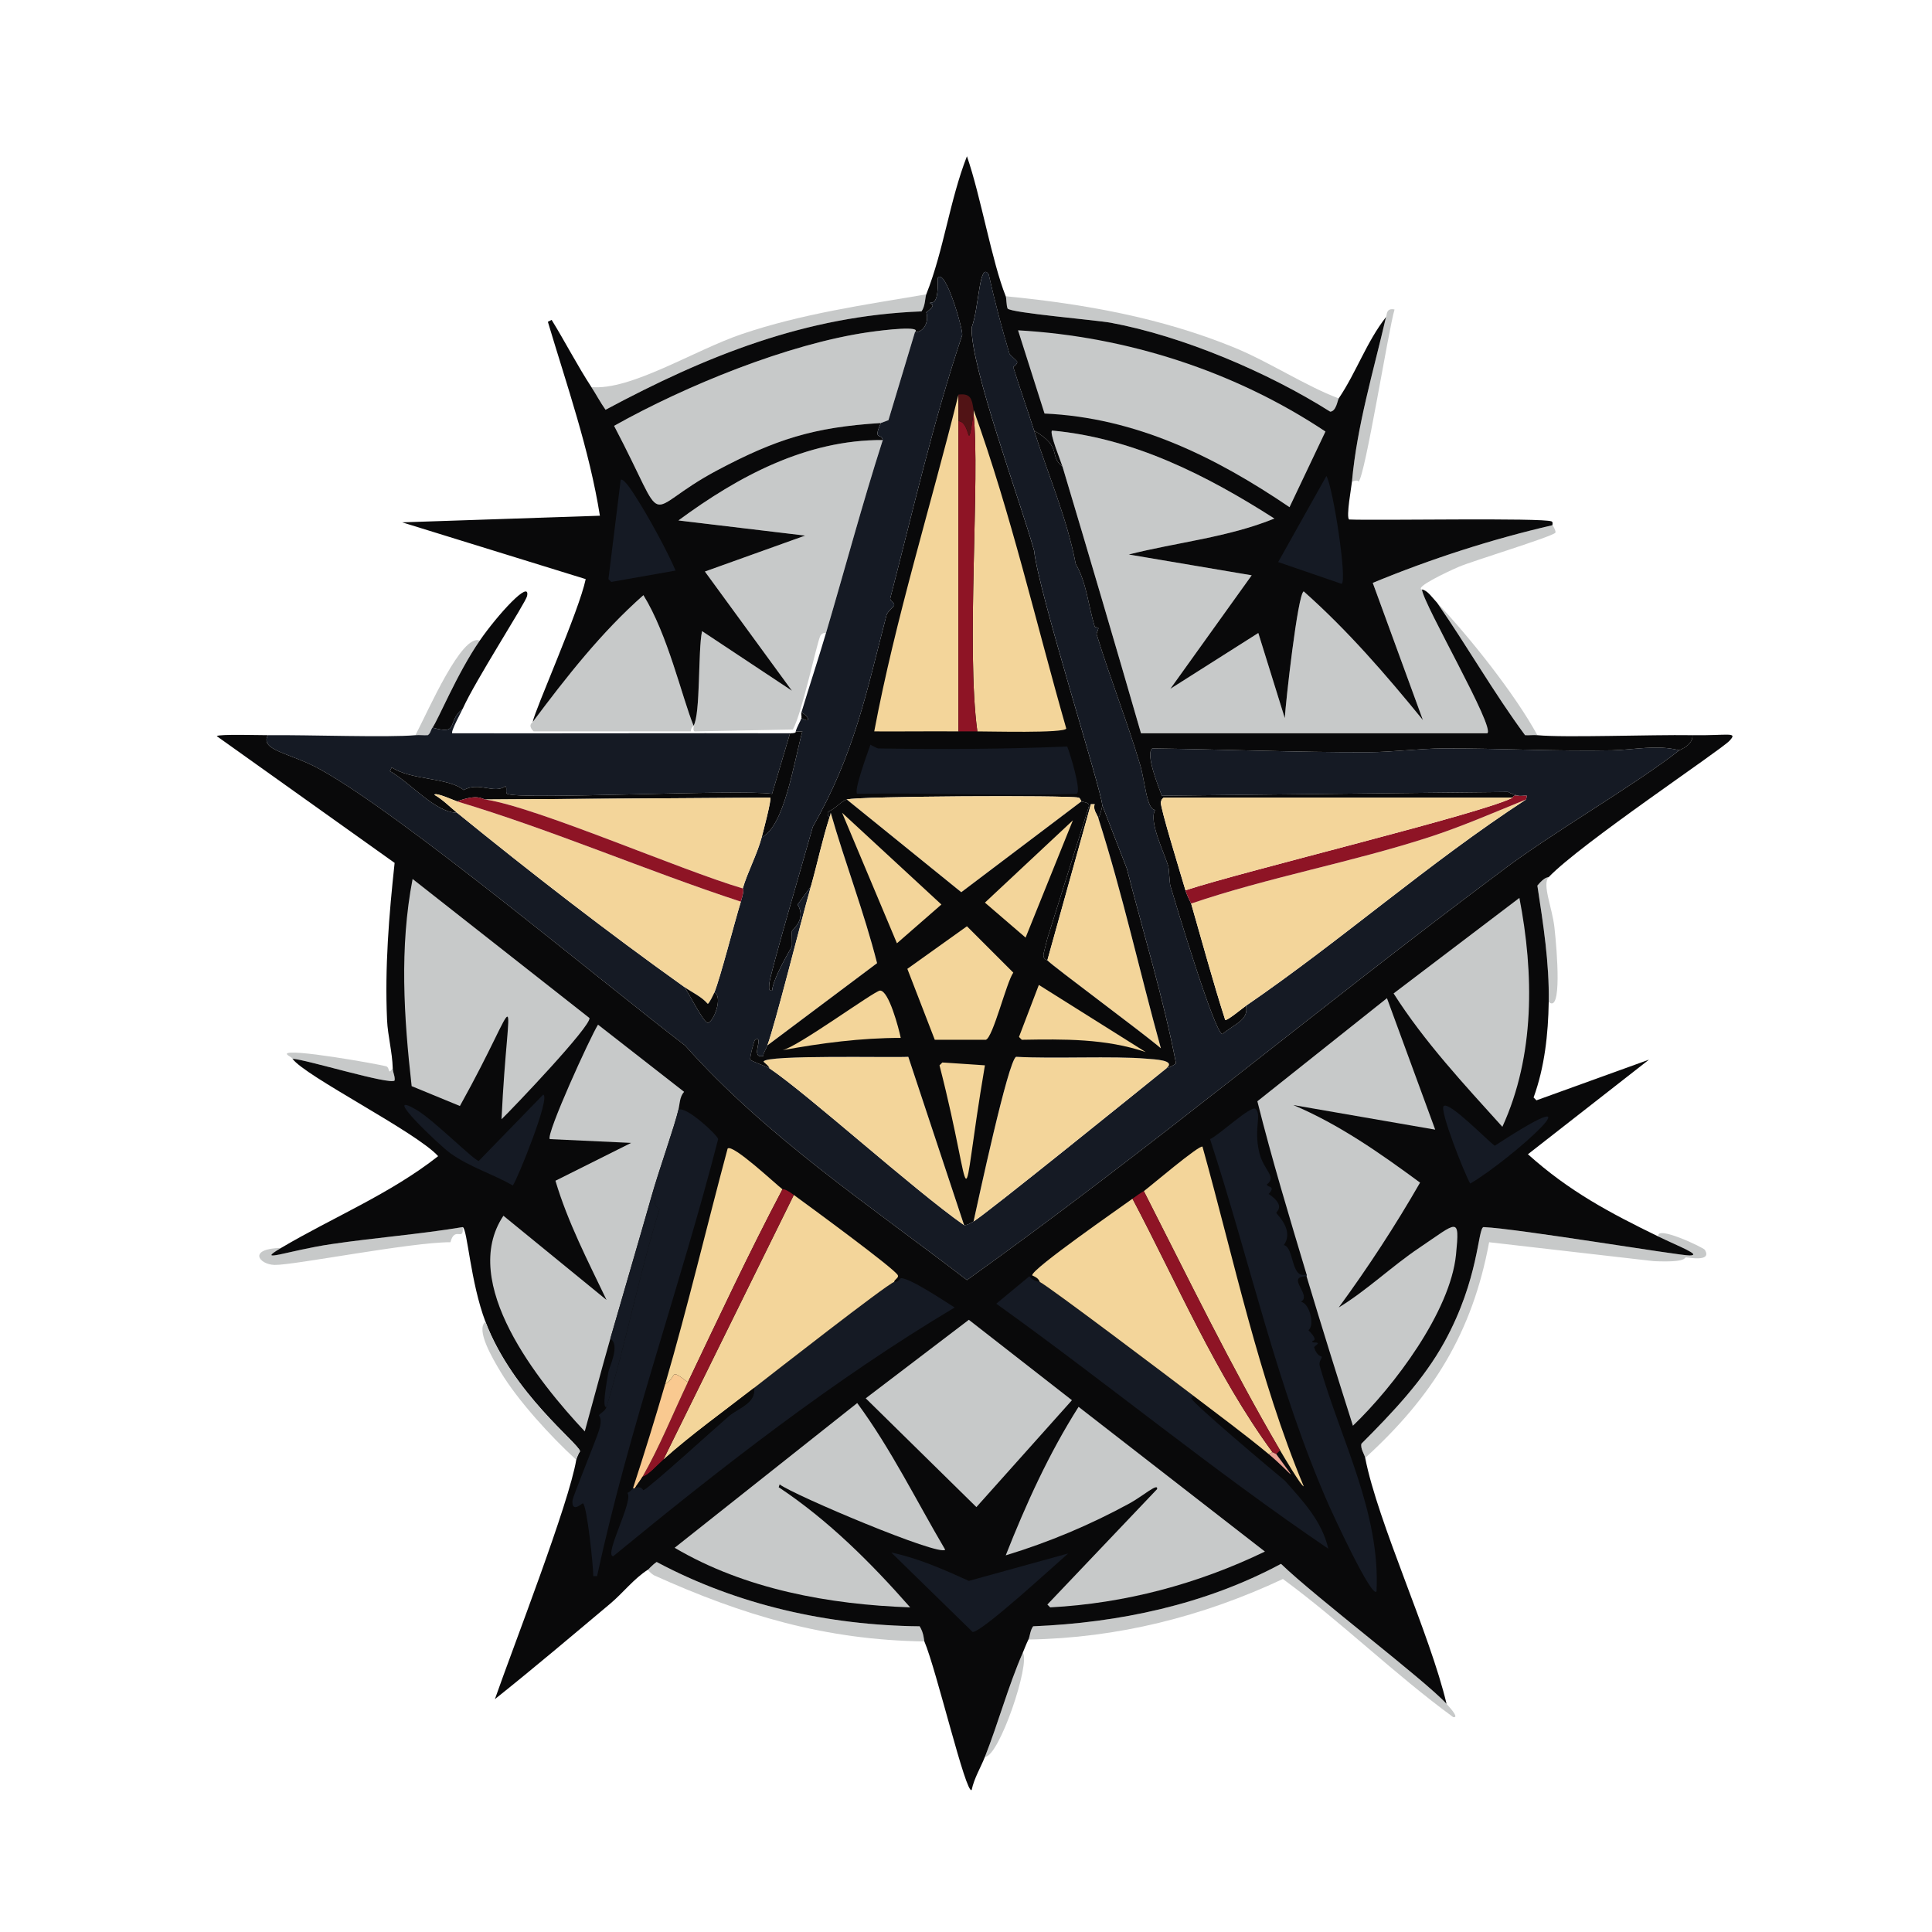 <?xml version="1.0" encoding="iso-8859-1"?>
<!-- Generator: Adobe Illustrator 28.1.0, SVG Export Plug-In . SVG Version: 6.00 Build 0)  -->
<svg version="1.1" id="Layer_1" xmlns="http://www.w3.org/2000/svg" xmlns:xlink="http://www.w3.org/1999/xlink" x="0px" y="0px"
	 viewBox="0 0 360 360" style="enable-background:new 0 0 360 360;" xml:space="preserve">
<g>
	<g id="Background_00000107549467431500984280000016434522916122679216_" style="display:none;">
		<path style="display:inline;fill:#B4B4B4;" d="M359.795-0.5c0,179.531,0,179.531,0,359.061
			c-119.711-2.02-239.494-0.467-359.237-0.705C0.381,178.678,0.381,178.678,0.205-0.5C180-0.5,180-0.5,359.795-0.5z"/>
		<path style="display:inline;fill:#C7C9C9;" d="M0.205-0.5c0.176,179.178,0.176,179.178,0.353,358.356
			c119.743,0.238,239.526-1.315,359.237,0.705c0-179.531,0-179.531,0-359.061c0.353,0,0.353,0,0.705,0c0,180.5,0,180.5,0,361
			c-180.5,0-180.5,0-361,0c0-180.5,0-180.5,0-361C-0.147-0.5-0.147-0.5,0.205-0.5z"/>
		<path style="display:inline;fill:#B4B4B4;" d="M121.831,293.518c-1.863,2.017-6.592,7.285-8.108,5.288
			c2.357-1.978,4.391-4.66,7.051-6.346C120.778,292.77,121.737,293.475,121.831,293.518z"/>
	</g>
	<g>
		<path style="fill:#C7C9C9;" d="M309.029,230.413c-0.606-2.237,8.38,2.049,8.637,2.468c1.464,2.384-3.289,1.381-3.525,1.41
			c-0.312,0.039,0.229,0.987-5.993,0.705c-15.335-1.763-15.335-1.763-30.671-3.525c-3.125,16.853-10.527,28.742-23.091,40.189
			c-0.131-0.67-0.927-1.73-0.705-2.644c5.734-5.751,11.575-11.853,15.512-19.037c6.416-11.709,6.148-20.988,7.227-21.329
			c6.653,0.308,36.488,5.325,38.427,5.288C317.21,233.894,312.845,232.269,309.029,230.413z"/>
		<path style="fill:#C7C9C9;" d="M89.397,119.363c-4.257,6.172-7.832,14.946-8.813,16.217c-0.335,0.433-0.353,1.088-0.881,1.41
			c-0.756,0.048-1.539-0.07-2.292,0C79.892,132.24,86.058,117.96,89.397,119.363z"/>
		<path style="fill:#C7C9C9;" d="M288.582,163.431c-1.286,1.287,0.646,5.67,1.058,9.342c0.532,4.75,1.41,16.114-1.058,13.925
			c0.118-7.297-1.025-14.522-2.115-21.681C287.924,163.24,288.491,163.526,288.582,163.431z"/>
		<g>
			<path style="fill:#C7C9C9;" d="M269.545,317.49c1.193,1.31,2.255,2.646,1.234,2.468c-10.996-8.043-20.732-17.654-31.729-25.735
				c-14.967,7.017-30.822,11.006-47.417,11.281c0.256-0.504,0.329-1.761,0.881-2.468c15.973-0.652,32.006-4.026,46.183-11.634
				C245.243,297.713,265.511,313.059,269.545,317.49z"/>
			<path style="fill:#C7C9C9;" d="M172.244,305.856c-18.434-0.261-33.835-4.847-50.413-12.339c-0.094-0.043-1.053-0.747-1.058-1.058
				c0.09-0.057,0.786-0.872,1.586-1.41c15.054,8.035,32.011,11.81,49.003,11.986C172.151,304.26,172.171,305.686,172.244,305.856z"
				/>
			<path style="fill:#C7C9C9;" d="M86.225,228.65c0.199,2.854-1.472-0.312-2.292,2.82c-7.359-0.022-29.384,4.33-32.786,4.23
				c-2.92-0.085-5.025-3.022,1.234-3.173c-5.063,2.993,1.318,0.48,9.342-0.705C69.856,230.622,78.106,229.996,86.225,228.65z"/>
			<path style="fill:#C7C9C9;" d="M183.525,327.361c2.521-6.371,4.307-13.091,7.051-19.39
				C192.072,309.833,186.173,327.41,183.525,327.361z"/>
		</g>
		<g>
			<path style="fill:#C7C9C9;" d="M289.287,97.858c0.168,0.178,0.696,1.206,0.529,1.41c-0.604,0.737-15.544,5.294-17.979,6.346
				c-2.561,1.106-8.291,3.876-6.875,4.23c0.252,2.753,13.782,25.893,12.163,26.793c-32.257,0-32.257,0-64.515,0
				c-4.798-16.596-9.674-33.158-14.63-49.708c-0.247-0.826-2.509-6.37-1.939-6.698c15.114,1.372,28.811,8.328,41.423,16.393
				c-8.717,3.532-18.105,4.409-27.146,6.698c11.458,1.939,11.458,1.939,22.915,3.878c-7.58,10.576-7.58,10.576-15.159,21.152
				c8.197-5.2,8.197-5.2,16.393-10.4c2.468,7.932,2.468,7.932,4.936,15.864c0.137-2.69,2.409-23.19,3.525-23.62
				c8.158,7.229,15.333,15.534,22.21,23.973c-4.671-12.78-4.671-12.78-9.342-25.559C266.637,104.128,277.856,100.51,289.287,97.858z
				"/>
			<path style="fill:#C7C9C9;" d="M164.488,81.994c-3.819,11.9-7.038,23.977-10.576,35.959c-0.421-0.095-0.888,0.173-1.058,0.529
				c-0.686,1.441-3.409,14.43-5.112,17.451c-9.166,0.176-9.166,0.176-18.332,0.353c-0.368-0.243-0.069-0.79-0.176-1.058
				c1.323-2.149,0.805-14.066,1.586-17.627c8.373,5.552,8.373,5.552,16.746,11.105c-8.108-11.105-8.108-11.105-16.217-22.21
				c9.342-3.349,9.342-3.349,18.685-6.698c-11.81-1.41-11.81-1.41-23.62-2.82C137.563,88.752,150.266,81.919,164.488,81.994z"/>
			<path style="fill:#C7C9C9;" d="M129.234,135.228c-0.066,0.107-0.442,0.276-0.529,1.058c-14.63,0-14.63,0-29.261,0
				c-1.224-1.19-0.191-1.675-0.176-1.763c6.264-8.36,12.749-16.674,20.624-23.62C124.445,118.261,127.036,129.774,129.234,135.228z"
				/>
			<path style="fill:#C7C9C9;" d="M172.597,54.849c-0.223,0.561-0.169,2.179-0.881,3.173c-21.567,0.822-40.099,8.271-58.874,18.332
				c-0.968-1.356-1.735-2.836-2.644-4.23c7.337,0.687,19.189-6.873,28.027-9.871C149.328,58.486,161.07,56.801,172.597,54.849z"/>
			<path style="fill:#C7C9C9;" d="M249.45,74.238c-0.22,0.325-0.456,2.412-1.586,2.468c-11.569-7.316-27.488-14.092-40.895-16.569
				c-2.783-0.514-18.611-1.833-19.213-2.644c-0.252-0.559-0.204-1.921-0.353-2.292c14.53,1.417,28.908,3.979,42.481,9.519
				C236.488,67.415,243.257,71.92,249.45,74.238z"/>
			<path style="fill:#09090A;" d="M86.225,132.055c-3.109,2.501-0.519,4.943-5.641,3.525c0.982-1.27,4.557-10.045,8.813-16.217
				c3.284-4.762,9.503-11.591,8.813-8.285C97.964,112.261,88.506,126.925,86.225,132.055z"/>
			<path style="fill:#C7C9C9;" d="M251.918,89.75c0.956-10.501,3.972-20.442,6.346-30.671c0.19-0.242-0.073-1.773,1.586-1.41
				c-1.141,3.813-5.469,30.988-6.698,32.081C253.106,89.791,253.156,89.288,251.918,89.75z"/>
			<path style="fill:#C7C9C9;" d="M286.467,136.99c-0.752-0.071-1.536,0.049-2.292,0c-5.836-7.892-10.765-16.571-16.393-24.678
				C273.824,118.7,282.285,129.319,286.467,136.99z"/>
			<path style="fill:#C7C9C9;" d="M73.181,199.037c0.024,0.909,0.447,1.414,0.353,2.292c-0.758,0.911-16.525-3.924-19.037-4.054
				c-0.321-0.453-0.744-0.425-1.058-0.881c0.072-1.148,17.002,1.878,18.508,2.292C72.709,198.894,72.202,200.487,73.181,199.037z"/>
			<path style="fill:#C7C9C9;" d="M170.481,61.899c-2.468,8.197-2.468,8.197-4.936,16.393c-0.705,0.264-0.705,0.264-1.41,0.529
				c-12.528,0.768-19.618,3.04-30.495,8.813c-14.605,7.753-8.61,11.877-19.213-8.285c13.286-7.465,32.447-15.289,47.417-17.451
				C164.863,61.464,171.838,60.649,170.481,61.899z"/>
			<g>
				<path style="fill:#09090A;" d="M187.403,55.201c0.148,0.37,0.101,1.733,0.353,2.292c0.602,0.811,16.43,2.13,19.213,2.644
					c13.406,2.477,29.325,9.253,40.895,16.569c1.13-0.055,1.367-2.143,1.586-2.468c3.266-4.828,5.186-10.534,8.813-15.159
					c-2.374,10.229-5.39,20.17-6.346,30.671c-0.087,0.951-1.132,6.624-0.529,7.051c5.261,0.218,35.974-0.357,37.722,0.353
					c0.327,0.133,0.114,0.639,0.176,0.705c-11.431,2.652-22.65,6.27-33.491,10.752c4.671,12.78,4.671,12.78,9.342,25.559
					c-6.877-8.439-14.052-16.744-22.21-23.973c-1.116,0.43-3.388,20.93-3.525,23.62c-2.468-7.932-2.468-7.932-4.936-15.864
					c-8.197,5.2-8.197,5.2-16.393,10.4c7.58-10.576,7.58-10.576,15.159-21.152c-11.458-1.939-11.458-1.939-22.915-3.878
					c9.041-2.289,18.429-3.166,27.146-6.698c-12.612-8.065-26.309-15.021-41.423-16.393c-0.57,0.328,1.692,5.872,1.939,6.698
					c-2.639-2.033,0.135-3.531-5.288-6.698c-1.251-3.939-2.656-7.859-3.878-11.81c-0.033-0.107,0.861-0.548,0.705-1.058
					c-0.041-0.133-1.377-1.3-1.41-1.41c-1.457-4.845-2.761-9.866-3.878-14.807c-1.761-2.628-1.788,6.195-3.173,9.871
					c-0.279,7.139,9.028,32.247,11.634,41.6c0.768,7.579,12.665,44.962,12.691,47.417c0.005,0.482-0.413,1.907-0.705,2.468
					c-0.277-0.867-1.04-1.556-0.705-2.644c-0.353,0-0.353,0-0.705,0c-4.054,14.542-4.054,14.542-8.108,29.084
					c-0.047-0.054-0.892-0.179-0.705-1.234c0.353-1.41,0.353-1.41,0.705-2.82c3.878-12.339,3.878-12.339,7.756-24.678
					c0.083-0.771-1.07-0.708-1.41-0.881c-0.039-0.02-0.231-0.641-0.529-0.705c-2.11-0.457-41.124-0.29-43.186,0.353
					c-1.122,0.35-2.069,1.711-3.525,2.292c-0.155,1.042,0.367,0.836,0.353,0.881c-1.382,4.262-2.301,8.731-3.525,13.044
					c-1.234,1.675-1.234,1.675-2.468,3.349c1.673,2.782-0.965,4.657-1.058,4.936c-0.045,0.134,0.046,2.687,0,2.82
					c-0.165,0.475-3.451,5.739-3.702,8.285c-0.697,0.124-0.553-0.515-0.529-1.234c0.055-1.64,6.774-24.428,8.108-29.261
					c7.801-13.714,9.944-24.87,13.749-39.484c0.158-0.607,1.382-1.653,1.41-1.763c0.152-0.586-0.857-0.824-0.705-1.41
					c4.25-16.398,8.007-32.947,13.396-49.003c0.145-1.144-3.243-12.837-4.583-10.576c0.258,5.488-1.318,4.326-1.41,4.583
					c-0.1,0.28,1.534,0.117-0.705,1.763c0.529,1.509-0.316,3.726-2.115,3.702c1.357-1.25-5.619-0.436-8.637,0
					c-14.97,2.161-34.13,9.985-47.417,17.451c10.603,20.162,4.608,16.037,19.213,8.285c10.877-5.773,17.967-8.045,30.495-8.813
					c-1.512,3.369,0.119,1.808,0.353,3.173c-14.223-0.075-26.925,6.758-38.074,14.983c11.81,1.41,11.81,1.41,23.62,2.82
					c-9.342,3.349-9.342,3.349-18.685,6.698c8.108,11.105,8.108,11.105,16.217,22.21c-8.373-5.552-8.373-5.552-16.746-11.105
					c-0.781,3.561-0.263,15.478-1.586,17.627c-2.199-5.453-4.789-16.967-9.342-24.325c-7.874,6.946-14.36,15.26-20.624,23.62
					c0.368-2.196,8.605-20.583,9.871-26.617c-17.098-5.288-17.098-5.288-34.196-10.576c18.42-0.617,18.42-0.617,36.84-1.234
					c-1.971-12.35-6.129-24.187-9.695-36.135c0.353-0.176,0.353-0.176,0.705-0.353c2.534,4.112,4.766,8.472,7.403,12.515
					c0.91,1.394,1.676,2.875,2.644,4.23c18.776-10.061,37.307-17.51,58.874-18.332c0.712-0.994,0.659-2.612,0.881-3.173
					c3.283-8.265,4.343-17.433,7.58-25.735C182.735,36.464,184.841,48.809,187.403,55.201z"/>
				<g>
					<path style="fill:#C7C9C9;" d="M189.695,61.547c20.259,1.134,40.46,7.647,57.288,18.861c-3.349,7.051-3.349,7.051-6.698,14.102
						c-13.838-9.39-28.627-16.689-45.654-17.451C192.163,69.303,192.163,69.303,189.695,61.547z"/>
					<path style="fill:#151A24;" d="M115.662,89.397c0.66-0.295,2.268,2.331,3.349,4.054c2.138,3.408,5.431,9.458,6.875,12.868
						c-5.993,1.058-5.993,1.058-11.986,2.115c-0.264-0.264-0.264-0.264-0.529-0.529C114.516,98.652,114.516,98.652,115.662,89.397z"
						/>
					<path style="fill:#151A24;" d="M247.159,88.692c1.252,2.142,3.94,19.735,2.82,20.095c-5.905-2.027-5.905-2.027-11.81-4.054
						C242.664,96.713,242.664,96.713,247.159,88.692z"/>
					<g>
						<path style="fill:#151A24;" d="M162.197,138.753c0.221,0.17,1.331,0.704,1.41,0.705c11.753,0.192,23.444,0.142,35.254-0.353
							c0.536,1.32,2.704,8.364,1.763,8.813c-13.611,0.472-27.259-0.257-40.895,0C159.013,147.413,161.748,140.047,162.197,138.753z"
							/>
						<g>
							<path style="fill:#F3D59A;" d="M182.115,136.285c-2.129-15.474,0.545-47.121-0.705-59.227c-0.024-0.23,0.036-0.48,0-0.705
								c7.001,19.421,11.592,39.581,17.274,59.403C198.357,136.665,184.058,136.268,182.115,136.285z"/>
							<path style="fill:#F3D59A;" d="M178.59,73.533c0,2.468,0,2.468,0,4.936c0,28.908,0,28.908,0,57.816
								c-5.229-0.044-10.459,0.033-15.688,0C166.855,115.264,173.416,94.423,178.59,73.533z"/>
							<path style="fill:#8E1425;" d="M182.115,136.285c-1.174,0.011-2.351,0.01-3.525,0c0-28.908,0-28.908,0-57.816
								c2.434,0.125,1.527,6.859,2.82-1.41C182.66,89.164,179.986,120.811,182.115,136.285z"/>
							<path style="fill:#511315;" d="M181.41,76.354c0.036,0.225-0.024,0.475,0,0.705c-1.293,8.269-0.387,1.535-2.82,1.41
								c0-2.468,0-2.468,0-4.936C180.922,73.224,181.098,74.387,181.41,76.354z"/>
						</g>
					</g>
				</g>
			</g>
			<g>
				<path style="fill:#151A24;" d="M192.691,80.231c2.618,8.243,6.156,16.423,7.756,24.854c2.039,3.496,2.356,7.813,3.525,11.634
					c0.091,0.296,0.615,0.057,0.705,0.353c0.016,0.053-0.369,1.004-0.353,1.058c2.484,8.155,5.677,16.178,8.108,24.325
					c0.954,3.197,1.224,8.441,2.82,8.461c-1.271,2.109,1.692,7.944,2.468,10.576c0.08,0.273,0.237,3.13,0.353,3.525
					c0.869,2.975,8.235,27.485,9.695,27.674c2.37-1.972,4.947-2.628,4.407-5.288c17.787-12.188,34.072-26.646,52.176-38.427
					c0.088-0.353,0.088-0.353,0.176-0.705c-0.498-0.071-1.175,0.106-1.586,0c-0.589-0.152-1.402-0.373-1.939-0.705
					c-32.257,0.353-32.257,0.353-64.515,0.705c-0.55-1.539-3.133-7.815-1.763-8.813c13.374,0.172,26.822,0.739,40.189,0.705
					c4.624-0.012,9.477-0.689,14.102-0.705c10.441-0.037,20.923,0.567,31.376,0.353c4.098-0.084,8.371-1.103,12.515,0
					c-8.556,6.712-24.155,15.586-33.667,22.915c-33.341,24.874-65.206,51.604-99.063,75.796
					c-18.032-13.873-37.291-26.611-52.528-43.715c-16.628-12.742-52.495-42.857-68.04-51.471c-5.523-3.061-11.227-3.478-9.695-6.346
					c7.588-0.073,22.466,0.466,27.498,0c0.752-0.07,1.535,0.048,2.292,0c0.528-0.322,0.547-0.977,0.881-1.41
					c5.122,1.418,2.532-1.024,5.641-3.525c-0.228,0.513-2.338,4.364-1.939,4.583c20.976,0.035,41.952-0.047,62.928,0
					c-1.675,5.641-1.675,5.641-3.349,11.281c-6.125-0.899-47.184,1.172-49.355,0c-0.405-0.219,0.055-1.136-0.353-1.41
					c-2.159,1.511-4.84-0.933-7.756,0.705c-2.838-2.37-9.89-1.804-13.396-4.23c-0.176,0.353-0.176,0.353-0.353,0.705
					c3.804,2.114,8.425,7.72,12.515,7.756c13.678,11.124,27.956,22.199,42.305,32.434c0.728,0.84,3.595,6.674,4.407,6.698
					c1.006,0.03,2.933-4.828,1.234-5.641c1.183-2.986,3.64-12.689,4.936-16.922c0.799-2.612,0.317-2.348,0.353-2.468
					c0.915-3.11,2.669-6.312,3.525-9.519c4.249-2.1,5.956-13.801,7.58-19.742c-0.41-0.017-0.825,0.026-1.234,0
					c0.187-0.783,0.875-1.871,1.058-2.468c2.06,1.127,1.251-0.472,0-1.058c1.482-4.945,3.12-9.853,4.583-14.807
					c3.538-11.982,6.758-24.059,10.576-35.959c-0.233-1.365-1.865,0.196-0.353-3.173c0.705-0.264,0.705-0.264,1.41-0.529
					c2.468-8.197,2.468-8.197,4.936-16.393c1.799,0.024,2.644-2.193,2.115-3.702c2.239-1.646,0.605-1.483,0.705-1.763
					c0.092-0.257,1.668,0.905,1.41-4.583c1.34-2.261,4.728,9.432,4.583,10.576c-5.389,16.056-9.147,32.605-13.396,49.003
					c-0.152,0.586,0.857,0.824,0.705,1.41c-0.028,0.109-1.252,1.156-1.41,1.763c-3.805,14.615-5.948,25.771-13.749,39.484
					c-1.334,4.833-8.053,27.621-8.108,29.261c-0.024,0.719-0.168,1.358,0.529,1.234c0.251-2.545,3.537-7.81,3.702-8.285
					c0.046-0.133-0.045-2.687,0-2.82c0.093-0.278,2.73-2.153,1.058-4.936c1.234-1.675,1.234-1.675,2.468-3.349
					c-2.132,7.506-6.531,25.3-8.108,29.613c-0.329,0.901-0.889,1.635-0.705,1.939c-2.719,0.72,0.27-3.918-1.586-2.997
					c-0.17,0.085-1.037,3.375-0.881,3.702c0.135,0.283,3.134,1.322,3.525,1.586c7.241,4.884,26.834,22.609,36.312,29.261
					c0.632,0.019,1.235-0.411,1.763-0.705c2.006-1.116,31.311-24.802,35.959-28.556c0.077-0.062,0.618-0.045,1.763-0.881
					c-2.352-12.208-6.075-24.218-9.166-36.312c-2.292-5.905-2.292-5.905-4.583-11.81c-0.026-2.454-11.924-39.837-12.691-47.417
					c-2.606-9.353-11.912-34.461-11.634-41.6c1.384-3.676,1.411-12.5,3.173-9.871c1.117,4.94,2.42,9.962,3.878,14.807
					c0.033,0.11,1.37,1.277,1.41,1.41c0.156,0.51-0.738,0.951-0.705,1.058C190.035,72.372,191.44,76.293,192.691,80.231z"/>
				<path style="fill:#09090A;" d="M197.979,86.93c4.956,16.55,9.832,33.112,14.63,49.708c32.257,0,32.257,0,64.515,0
					c1.62-0.9-11.911-24.04-12.163-26.793c1.029,0.143,1.948,1.546,2.82,2.468c5.629,8.106,10.557,16.785,16.393,24.678
					c0.756,0.049,1.54-0.071,2.292,0c5.214,0.495,20.832-0.119,28.908,0c0.11,1.871-2.31,2.696-2.468,2.82
					c-4.144-1.103-8.417-0.084-12.515,0c-10.453,0.214-20.935-0.39-31.376-0.353c-4.625,0.016-9.477,0.693-14.102,0.705
					c-13.368,0.034-26.816-0.533-40.189-0.705c-1.37,0.998,1.212,7.274,1.763,8.813c32.257-0.353,32.257-0.353,64.515-0.705
					c0.537,0.332,1.35,0.553,1.939,0.705c-1.196-0.163-1.008,0.326-1.058,0.353c-32.522,0-32.522,0-65.043,0
					c-0.397,0.282-0.432,0.447-0.529,0.881c-0.185,0.831,3.975,14.262,4.583,16.393c0.298,1.045,1.02,2.339,1.058,2.468
					c2.088,7.236,4.045,14.508,6.346,21.681c0.303,0.244,3.352-2.284,3.878-2.644c0.54,2.66-2.037,3.316-4.407,5.288
					c-1.46-0.189-8.826-24.699-9.695-27.674c-0.116-0.396-0.272-3.253-0.353-3.525c-0.776-2.632-3.739-8.467-2.468-10.576
					c-1.596-0.02-1.866-5.264-2.82-8.461c-2.431-8.147-5.624-16.17-8.108-24.325c-0.016-0.053,0.369-1.004,0.353-1.058
					c-0.09-0.296-0.615-0.057-0.705-0.353c-1.17-3.82-1.486-8.138-3.525-11.634c-1.6-8.431-5.138-16.611-7.756-24.854
					C198.115,83.399,195.341,84.897,197.979,86.93z"/>
				<path style="fill:#09090A;" d="M141.926,156.027c0.222-0.832,1.916-7.217,1.586-7.403c-26.529,0.176-26.529,0.176-53.057,0.353
					c-0.707-0.107-1.398-1.069-5.288,0.353c-0.458-0.138-4.035-1.768-4.23-1.234c1.601,0.901,2.837,2.216,4.23,3.349
					c-4.09-0.036-8.711-5.642-12.515-7.756c0.176-0.353,0.176-0.353,0.353-0.705c3.507,2.427,10.558,1.86,13.396,4.23
					c2.916-1.638,5.597,0.806,7.756-0.705c0.408,0.274-0.053,1.192,0.353,1.41c2.172,1.172,43.23-0.899,49.355,0
					c1.675-5.641,1.675-5.641,3.349-11.281c1.372,0.003,1.002-0.356,1.058-0.353c0.409,0.026,0.824-0.017,1.234,0
					C147.881,142.227,146.175,153.927,141.926,156.027z"/>
				<path style="fill:#09090A;" d="M149.329,133.817c0.087-0.285-0.086-0.77,0-1.058
					C150.58,133.345,151.389,134.944,149.329,133.817z"/>
				<g>
					<path style="fill:#F3D59A;" d="M85.167,149.329c17.921,5.377,35.117,12.857,52.881,18.685
						c-1.295,4.233-3.752,13.935-4.936,16.922c-0.133,0.337-0.979,2.089-1.234,2.115c-1.214-1.398-2.947-2.131-4.407-3.173
						c-14.349-10.234-28.627-21.31-42.305-32.434c-1.394-1.133-2.63-2.448-4.23-3.349C81.132,147.561,84.709,149.192,85.167,149.329
						z"/>
					<path style="fill:#F3D59A;" d="M141.926,156.027c-0.856,3.207-2.61,6.408-3.525,9.519
						c-11.767-3.48-38.319-15.117-47.945-16.569c26.529-0.176,26.529-0.176,53.057-0.353
						C143.842,148.811,142.148,155.196,141.926,156.027z"/>
					<path style="fill:#8E1425;" d="M90.455,148.977c9.626,1.453,36.178,13.089,47.945,16.569c-0.035,0.12,0.447-0.145-0.353,2.468
						c-17.764-5.828-34.96-13.308-52.881-18.685C89.057,147.908,89.748,148.87,90.455,148.977z"/>
				</g>
				<path style="fill:#09090A;" d="M133.112,184.936c1.699,0.812-0.228,5.671-1.234,5.641c-0.812-0.024-3.678-5.858-4.407-6.698
					c1.46,1.042,3.193,1.775,4.407,3.173C132.133,187.024,132.979,185.272,133.112,184.936z"/>
				<g>
					<path style="fill:#F3D59A;" d="M284.352,148.977c-18.104,11.781-34.389,26.239-52.176,38.427
						c-0.525,0.36-3.575,2.888-3.878,2.644c-2.301-7.174-4.258-14.446-6.346-21.681c14.481-4.914,29.72-7.64,44.244-12.339
						C272.403,154.019,278.32,151.423,284.352,148.977z"/>
					<path style="fill:#8E1425;" d="M282.941,148.271c0.412,0.106,1.088-0.071,1.586,0c-0.088,0.353-0.088,0.353-0.176,0.705
						c-6.032,2.447-11.948,5.042-18.156,7.051c-14.524,4.699-29.762,7.425-44.244,12.339c-0.037-0.129-0.76-1.423-1.058-2.468
						c10.651-3.533,55.476-14.345,60.989-17.274C281.933,148.598,281.746,148.108,282.941,148.271z"/>
					<path style="fill:#F3D59A;" d="M281.884,148.624c-5.513,2.93-50.338,13.741-60.989,17.274
						c-0.608-2.131-4.768-15.562-4.583-16.393c0.097-0.435,0.132-0.6,0.529-0.881C249.362,148.624,249.362,148.624,281.884,148.624z
						"/>
				</g>
				<g>
					<path style="fill:#09090A;" d="M49.913,136.99c-1.532,2.868,4.171,3.285,9.695,6.346c15.545,8.614,51.412,38.729,68.04,51.471
						c15.237,17.104,34.496,29.842,52.528,43.715c33.858-24.192,65.723-50.922,99.063-75.796
						c9.513-7.329,25.111-16.203,33.667-22.915c0.158-0.124,2.578-0.95,2.468-2.82c6.676,0.099,8.54-0.711,6.875,1.058
						c-1.67,1.773-27.736,19.172-33.667,25.383c-0.091,0.096-0.658-0.191-2.115,1.586c1.091,7.159,2.234,14.384,2.115,21.681
						c-0.097,5.996-0.762,12.137-2.82,17.803c0.264,0.264,0.264,0.264,0.529,0.529c10.488-3.79,10.488-3.79,20.976-7.58
						c-11.281,8.813-11.281,8.813-22.562,17.627c7.653,6.881,15.229,10.91,24.325,15.335c3.816,1.856,8.181,3.481,5.817,3.525
						c-1.939,0.037-31.774-4.98-38.427-5.288c-1.079,0.34-0.811,9.619-7.227,21.329c-3.937,7.184-9.778,13.286-15.512,19.037
						c-0.222,0.915,0.575,1.974,0.705,2.644c2.347,12.052,12.093,32.812,15.159,45.83c-4.034-4.431-24.302-19.777-30.847-26.088
						c-14.177,7.608-30.209,10.981-46.183,11.634c-0.552,0.707-0.625,1.964-0.881,2.468c-0.423,0.832-0.691,1.625-1.058,2.468
						c-2.744,6.299-4.53,13.018-7.051,19.39c-0.81,2.047-2.01,3.978-2.468,6.169c-1.047,1.024-6.575-22.449-8.813-27.674
						c-0.073-0.171-0.094-1.596-0.881-2.82c-16.992-0.177-33.949-3.951-49.003-11.986c-0.8,0.538-1.497,1.353-1.586,1.41
						c-2.66,1.685-4.693,4.368-7.051,6.346c-7.123,5.977-14.234,12.005-21.505,17.803c3.528-10.072,13.822-36.487,15.159-44.596
						c0.048-0.289,0.46-1.284,0.705-1.586c-0.226-1.488-12.533-10.755-17.627-24.149c-2.806-7.379-3.367-17.324-4.23-17.627
						c-8.119,1.346-16.369,1.971-24.501,3.173c-8.024,1.185-14.406,3.698-9.342,0.705c9.695-5.73,20.308-10.053,29.261-17.098
						c-4.079-4.51-24.848-14.919-27.146-18.156c2.512,0.13,18.279,4.965,19.037,4.054c0.094-0.878-0.329-1.382-0.353-2.292
						c-0.079-3.011-0.924-6.027-1.058-8.99c-0.439-9.767,0.36-19.557,1.41-29.261c-16.569-11.81-16.569-11.81-33.139-23.62
						C40.644,136.761,48.688,137.002,49.913,136.99z"/>
					<g>
						<path style="fill:#C7C9C9;" d="M107.377,272.013c-4.647-4.219-10.921-11.07-14.102-16.393
							c-1.435-2.402-4.689-7.844-2.82-9.342c5.093,13.394,17.401,22.661,17.627,24.149
							C107.837,270.729,107.425,271.724,107.377,272.013z"/>
						<g>
							<path style="fill:#C7C9C9;" d="M243.457,237.816c-0.032-0.108,0.032-0.245,0-0.353c-3.21-10.705-6.451-21.412-9.166-32.257
								c12.074-9.607,12.074-9.607,24.149-19.213c4.495,12.251,4.495,12.251,8.99,24.501c-13.22-2.292-13.22-2.292-26.44-4.583
								c8.547,3.61,16.185,8.979,23.62,14.454c-4.624,8.045-9.678,15.781-15.159,23.268c5.293-3.23,9.858-7.659,14.983-11.105
								c7.172-4.823,7.598-6.052,6.875,1.234c-1.054,10.621-11.547,24.566-19.213,31.905
								C249.154,256.405,246.251,247.124,243.457,237.816z"/>
							<path style="fill:#C7C9C9;" d="M126.414,206.793c-0.758,3.203-3.595,11.162-4.936,15.864
								c-2.549,8.941-5.185,17.859-7.756,26.793c-1.651,5.737-3.16,11.522-4.759,17.274c-8.647-9.212-23.508-27.695-15.159-40.189
								c9.607,7.844,9.607,7.844,19.213,15.688c-3.476-7.266-7.207-14.447-9.519-22.21c7.051-3.525,7.051-3.525,14.102-7.051
								c-7.58-0.353-7.58-0.353-15.159-0.705c-0.735-0.897,7.554-19.055,8.99-21.329c8.02,6.258,8.02,6.258,16.041,12.515
								C126.631,204.389,126.682,205.661,126.414,206.793z"/>
							<path style="fill:#C7C9C9;" d="M159.729,261.437c6.317,8.579,11,18.173,16.393,27.322
								c-0.941,1.37-28.256-10.184-30.847-12.163c-0.088,0.264-0.088,0.264-0.176,0.529c9.244,6.139,17.199,14.08,24.501,22.386
								c-15.067-0.529-30.782-3.369-43.891-11.105C142.719,274.921,142.719,274.921,159.729,261.437z"/>
							<path style="fill:#C7C9C9;" d="M76.882,163.783c16.481,12.956,16.481,12.956,32.962,25.912
								c0.283,1.541-14.205,16.75-16.393,18.861c1.238-26.164,4.231-23.987-7.756-2.468c-4.495-1.851-4.495-1.851-8.99-3.702
								C75.254,189.557,74.414,176.563,76.882,163.783z"/>
							<path style="fill:#C7C9C9;" d="M200.976,262.142c17.363,13.485,17.363,13.485,34.725,26.969
								c-12.561,6.065-26.099,9.66-40.013,10.4c-0.264-0.264-0.264-0.264-0.529-0.529c10.224-10.752,10.224-10.752,20.447-21.505
								c0.242-1.279-2.662,1.305-5.112,2.644c-7.338,4.01-15.085,7.269-23.091,9.695
								C191.18,280.254,195.447,270.842,200.976,262.142z"/>
							<path style="fill:#C7C9C9;" d="M180.529,245.925c9.607,7.491,9.607,7.491,19.213,14.983
								c-8.902,9.959-8.902,9.959-17.803,19.918c-10.312-10.135-10.312-10.135-20.624-20.271
								C170.922,253.24,170.922,253.24,180.529,245.925z"/>
							<path style="fill:#C7C9C9;" d="M283.118,167.309c2.727,14.088,2.905,29.375-3.173,42.657
								c-7.157-7.934-14.51-15.807-20.271-24.854C271.396,176.21,271.396,176.21,283.118,167.309z"/>
							<path style="fill:#151A24;" d="M166.075,289.287c4.949,1.028,9.829,3.183,14.454,5.288c9.254-2.556,9.254-2.556,18.508-5.112
								c-2.299,2.003-16.187,14.786-17.803,14.63C173.654,296.69,173.654,296.69,166.075,289.287z"/>
							<path style="fill:#151A24;" d="M101.208,203.973c1.474,0.291-4.738,15.636-5.641,16.922
								c-3.816-2.171-8.016-3.411-11.634-5.993c-2.059-1.469-13.284-12.154-6.346-8.108c3.253,1.897,10.886,9.597,11.634,9.519
								C95.214,210.142,95.214,210.142,101.208,203.973z"/>
							<path style="fill:#151A24;" d="M269.016,206.088c1.102-0.882,8.219,6.53,9.519,7.403c21.176-13.834,3.216,2.495-4.583,7.051
								C272.93,218.789,268.152,206.779,269.016,206.088z"/>
							<g>
								<path style="fill:#151A24;" d="M243.457,237.464c0.032,0.108-0.032,0.245,0,0.353c-4.057,0.024,1.13,3.535-1.058,4.759
									c1.62,0.196,2.645,4.387,1.41,5.288c2.137,2.186,0.628,1.848,0.705,2.115c0.101,0.352,0.963,0.002,1.058,0.353
									c0.021,0.076-0.727,0.631-0.705,0.705c0.509,1.719,1.381,1.654,1.41,1.763c0.092,0.341-0.611,0.859-0.353,1.763
									c3.935,13.775,11.282,27.238,10.576,41.952c-0.819,1.594-8.346-14.806-8.813-15.864
									c-9.704-21.963-14.77-45.637-22.21-68.393c1.554-0.635,7.623-6.342,8.461-5.641c1.233,1.032-0.37,3.613,0.705,8.108
									c0.834,3.488,3.359,4.491,1.41,5.993c0.086,0.575,1.756,0.211,0.353,1.763c3.327,2.263,1.336,3.318,1.41,3.525
									c0.113,0.314,3.389,3.183,1.41,5.993C241.195,232.433,240.483,238.461,243.457,237.464z"/>
								<path style="fill:#151A24;" d="M117.953,277.301c0.176,0,0.176,0,0.353,0c1.252-0.589,1.494,0.383,1.586,0.353
									c0.996-0.334,13.729-11.928,15.864-13.749c1.839-1.569,5.101-2.409,4.759-5.288c3.63-2.825,24.483-19.117,26.088-19.742
									c0.13-0.051,0.599,0.172,1.234-0.705c1.641-0.103,8.158,4.285,10.047,5.464c-22.538,13.449-43.335,29.701-63.633,46.359
									c-1.786-0.177,3.909-10.484,2.644-11.81C117.28,278.099,117.932,277.366,117.953,277.301z"/>
								<path style="fill:#151A24;" d="M113.018,262.142c3.686-12.17,6.087-24.696,9.871-36.84c-1.97-1.164,0.19-2.626-1.41-2.644
									c1.341-4.702,4.177-12.662,4.936-15.864c1.364-0.814,7.353,4.778,7.403,5.464c-7.018,27.312-16.63,53.897-22.562,81.437
									c-0.353,0-0.353,0-0.705,0c0.021-1.686-1.185-13.312-1.939-13.573c-0.138-0.048-2.105,1.939-1.939-0.529
									c0.047-0.696,4.288-11.004,4.936-13.044c0.743-2.343-0.042-2.686,0-2.82C111.707,263.405,112.754,263.012,113.018,262.142z"
									/>
								<path style="fill:#151A24;" d="M193.749,238.874c1.605,0.761,24.891,18.351,28.556,21.152
									c0.095,0.222-0.373,0.495-0.353,0.529c0.842,1.392,14.448,12.857,17.451,15.335c3.381,3.811,6.917,7.526,8.108,12.691
									c-21.166-14.331-41.175-30.835-61.871-45.654c3.085-2.556,3.085-2.556,6.169-5.112
									C192.583,238.805,193.594,238.8,193.749,238.874z"/>
								<path style="fill:#151A24;" d="M113.018,262.142c-0.896,0.488-0.01-4.425,0.353-6.522c0.151-0.874,2.248-5.061,0.353-6.169
									c2.571-8.934,5.207-17.852,7.756-26.793c1.6,0.018-0.56,1.48,1.41,2.644C119.105,237.446,116.703,249.972,113.018,262.142z"
									/>
								<g>
									<path style="fill:#F3D59A;" d="M166.604,238.874c-1.605,0.625-22.458,16.917-26.088,19.742
										c-5.683,4.423-11.536,8.595-16.922,13.396c12.163-24.678,12.163-24.678,24.325-49.355
										c2.409,1.764,18.944,13.841,19.39,14.983C167.5,238.131,166.642,238.402,166.604,238.874z"/>
									<path style="fill:#F3D59A;" d="M145.804,221.6c-6.229,11.818-11.881,23.904-17.627,35.959
										c-3.69-2.752-1.778-1.103-4.23,0.353c4.237-14.522,7.712-29.282,11.634-43.891
										C136.508,213.06,144.727,220.821,145.804,221.6z"/>
									<path style="fill:#8E1425;" d="M147.919,222.657c-12.163,24.678-12.163,24.678-24.325,49.355
										c-1.229,1.096-2.722,2.846-3.878,3.173c3.108-5.403,5.754-11.947,8.461-17.627c5.746-12.055,11.398-24.141,17.627-35.959
										C145.9,221.669,146.086,221.315,147.919,222.657z"/>
									<path style="fill:#F9C990;" d="M128.177,257.559c-2.707,5.68-5.353,12.224-8.461,17.627c-0.42,0.73-0.985,1.388-1.41,2.115
										c-0.176,0-0.176,0-0.353,0c2.106-6.439,4.095-12.886,5.993-19.39C126.398,256.456,124.487,254.807,128.177,257.559z"/>
								</g>
								<g>
									<path style="fill:#F3D59A;" d="M211.023,223.362c8.341,15.802,15.504,32.743,26.088,47.24
										c-0.353,0.176-0.353,0.176-0.705,0.353c-4.535-3.761-9.413-7.344-14.102-10.929c-3.664-2.801-26.95-20.391-28.556-21.152
										c-0.284-0.895-1.396-1.14-1.41-1.234C192.167,236.476,208.907,224.916,211.023,223.362z"/>
									<path style="fill:#F3D59A;" d="M238.521,270.25c-9.179-15.673-17.137-32.124-25.383-48.298
										c0.929-0.674,10.427-8.752,10.929-8.285c5.884,21.148,10.501,43.21,18.861,63.281
										C242.55,277.086,238.959,270.996,238.521,270.25z"/>
									<g>
										<path style="fill:#8E1425;" d="M213.139,221.952c8.245,16.174,16.204,32.624,25.383,48.298
											c-0.353,0.353-0.353,0.353-0.705,0.705c-0.023-0.032-0.682-0.321-0.705-0.353c-10.584-14.497-17.747-31.438-26.088-47.24
											C212.773,222.078,213.036,222.027,213.139,221.952z"/>
										<path style="fill:#EAA294;" d="M237.111,270.603c0.023,0.032,0.682,0.321,0.705,0.353c4.865,6.589,2.37,3.135-1.41,0
											C236.759,270.779,236.759,270.779,237.111,270.603z"/>
									</g>
								</g>
								<path style="fill:#09090A;" d="M118.306,277.301c0.425-0.727,0.99-1.385,1.41-2.115c1.156-0.327,2.649-2.077,3.878-3.173
									c5.385-4.801,11.239-8.974,16.922-13.396c0.341,2.879-2.92,3.72-4.759,5.288c-2.135,1.821-14.868,13.415-15.864,13.749
									C119.8,277.684,119.558,276.712,118.306,277.301z"/>
							</g>
						</g>
					</g>
				</g>
				<g>
					<path style="fill:#F3D59A;" d="M217.369,199.037c-4.648,3.754-33.953,27.439-35.959,28.556
						c0.779-3.492,6.457-30.089,7.932-30.671c6.96,0.388,18.139-0.193,24.325,0.353
						C215.076,197.399,219.198,197.521,217.369,199.037z"/>
					<path style="fill:#F3D59A;" d="M179.647,228.298c-9.478-6.651-29.07-24.376-36.312-29.261c0.028-0.373-1.091-1.127-1.058-1.234
						c0.399-1.296,24.002-0.697,26.969-0.881C174.448,212.61,174.448,212.61,179.647,228.298z"/>
					<path style="fill:#F3D59A;" d="M142.983,194.807c1.577-4.314,5.977-22.107,8.108-29.613c1.225-4.313,2.144-8.782,3.525-13.044
						c0.088-0.353,0.088-0.353,0.176-0.705c2.672,9.339,6.232,18.555,8.637,28.027C153.207,187.139,153.207,187.139,142.983,194.807
						z"/>
					<path style="fill:#F3D59A;" d="M201.505,149.329c-11.193,8.461-11.193,8.461-22.386,16.922
						c-10.664-8.637-10.664-8.637-21.329-17.274c2.062-0.642,41.076-0.81,43.186-0.353
						C201.274,148.689,201.466,149.309,201.505,149.329z"/>
					<path style="fill:#F3D59A;" d="M204.678,152.502c4.49,14.052,7.698,28.618,11.634,42.833
						c-3.16-2.744-20.274-15.384-21.152-16.393c4.054-14.542,4.054-14.542,8.108-29.084c0.353,0,0.353,0,0.705,0
						C203.638,150.946,204.401,151.635,204.678,152.502z"/>
					<g>
						<path style="fill:#09090A;" d="M201.505,149.329c0.34,0.173,1.493,0.111,1.41,0.881c-3.878,12.339-3.878,12.339-7.756,24.678
							c-0.353,1.41-0.353,1.41-0.705,2.82c-0.186,1.055,0.658,1.18,0.705,1.234c0.878,1.009,17.992,13.649,21.152,16.393
							c-3.935-14.216-7.144-28.782-11.634-42.833c0.292-0.56,0.71-1.986,0.705-2.468c2.292,5.905,2.292,5.905,4.583,11.81
							c3.091,12.094,6.814,24.104,9.166,36.312c-1.145,0.836-1.686,0.819-1.763,0.881c1.828-1.516-2.293-1.639-3.702-1.763
							c-6.187-0.545-17.365,0.036-24.325-0.353c-1.475,0.582-7.153,27.178-7.932,30.671c-0.528,0.294-1.131,0.724-1.763,0.705
							c-5.2-15.688-5.2-15.688-10.4-31.376c-2.967,0.184-26.571-0.415-26.969,0.881c-0.033,0.107,1.085,0.861,1.058,1.234
							c-0.392-0.264-3.391-1.304-3.525-1.586c-0.156-0.327,0.711-3.617,0.881-3.702c1.857-0.921-1.133,3.717,1.586,2.997
							c-0.184-0.304,0.376-1.038,0.705-1.939c10.224-7.668,10.224-7.668,20.447-15.335c-2.405-9.472-5.965-18.688-8.637-28.027
							c-0.088,0.353-0.088,0.353-0.176,0.705c0.015-0.045-0.507,0.161-0.353-0.881c1.457-0.58,2.403-1.942,3.525-2.292
							c10.664,8.637,10.664,8.637,21.329,17.274C190.312,157.79,190.312,157.79,201.505,149.329z"/>
						<g>
							<path style="fill:#F3D59A;" d="M180.176,172.597c4.319,4.319,4.319,4.319,8.637,8.637c-1.29,1.822-3.764,12.062-5.112,12.515
								c-4.759,0-4.759,0-9.519,0c-2.556-6.61-2.556-6.61-5.112-13.22C174.624,176.563,174.624,176.563,180.176,172.597z"/>
							<path style="fill:#F3D59A;" d="M156.909,151.444c9.254,8.549,9.254,8.549,18.508,17.098
								c-4.142,3.614-4.142,3.614-8.285,7.227C162.021,163.607,162.021,163.607,156.909,151.444z"/>
							<path style="fill:#F3D59A;" d="M199.918,152.854c-4.407,10.929-4.407,10.929-8.813,21.857c-3.79-3.261-3.79-3.261-7.58-6.522
								C191.722,160.522,191.722,160.522,199.918,152.854z"/>
							<path style="fill:#F3D59A;" d="M193.573,183.525c9.959,6.258,9.959,6.258,19.918,12.515
								c-7.495-2.529-15.256-2.426-23.091-2.292c-0.264-0.264-0.264-0.264-0.529-0.529
								C191.722,188.373,191.722,188.373,193.573,183.525z"/>
							<path style="fill:#F3D59A;" d="M175.593,197.979c3.966,0.264,3.966,0.264,7.932,0.529c-5.03,29.598-1.612,26.686-8.461,0
								C175.329,198.244,175.329,198.244,175.593,197.979z"/>
							<path style="fill:#F3D59A;" d="M163.959,184.583c1.644-0.119,3.544,7.136,3.878,8.813c-7.426,0-14.738,0.96-22.034,2.292
								C148.692,195.047,162.898,184.66,163.959,184.583z"/>
						</g>
					</g>
				</g>
			</g>
		</g>
	</g>
</g>
</svg>
